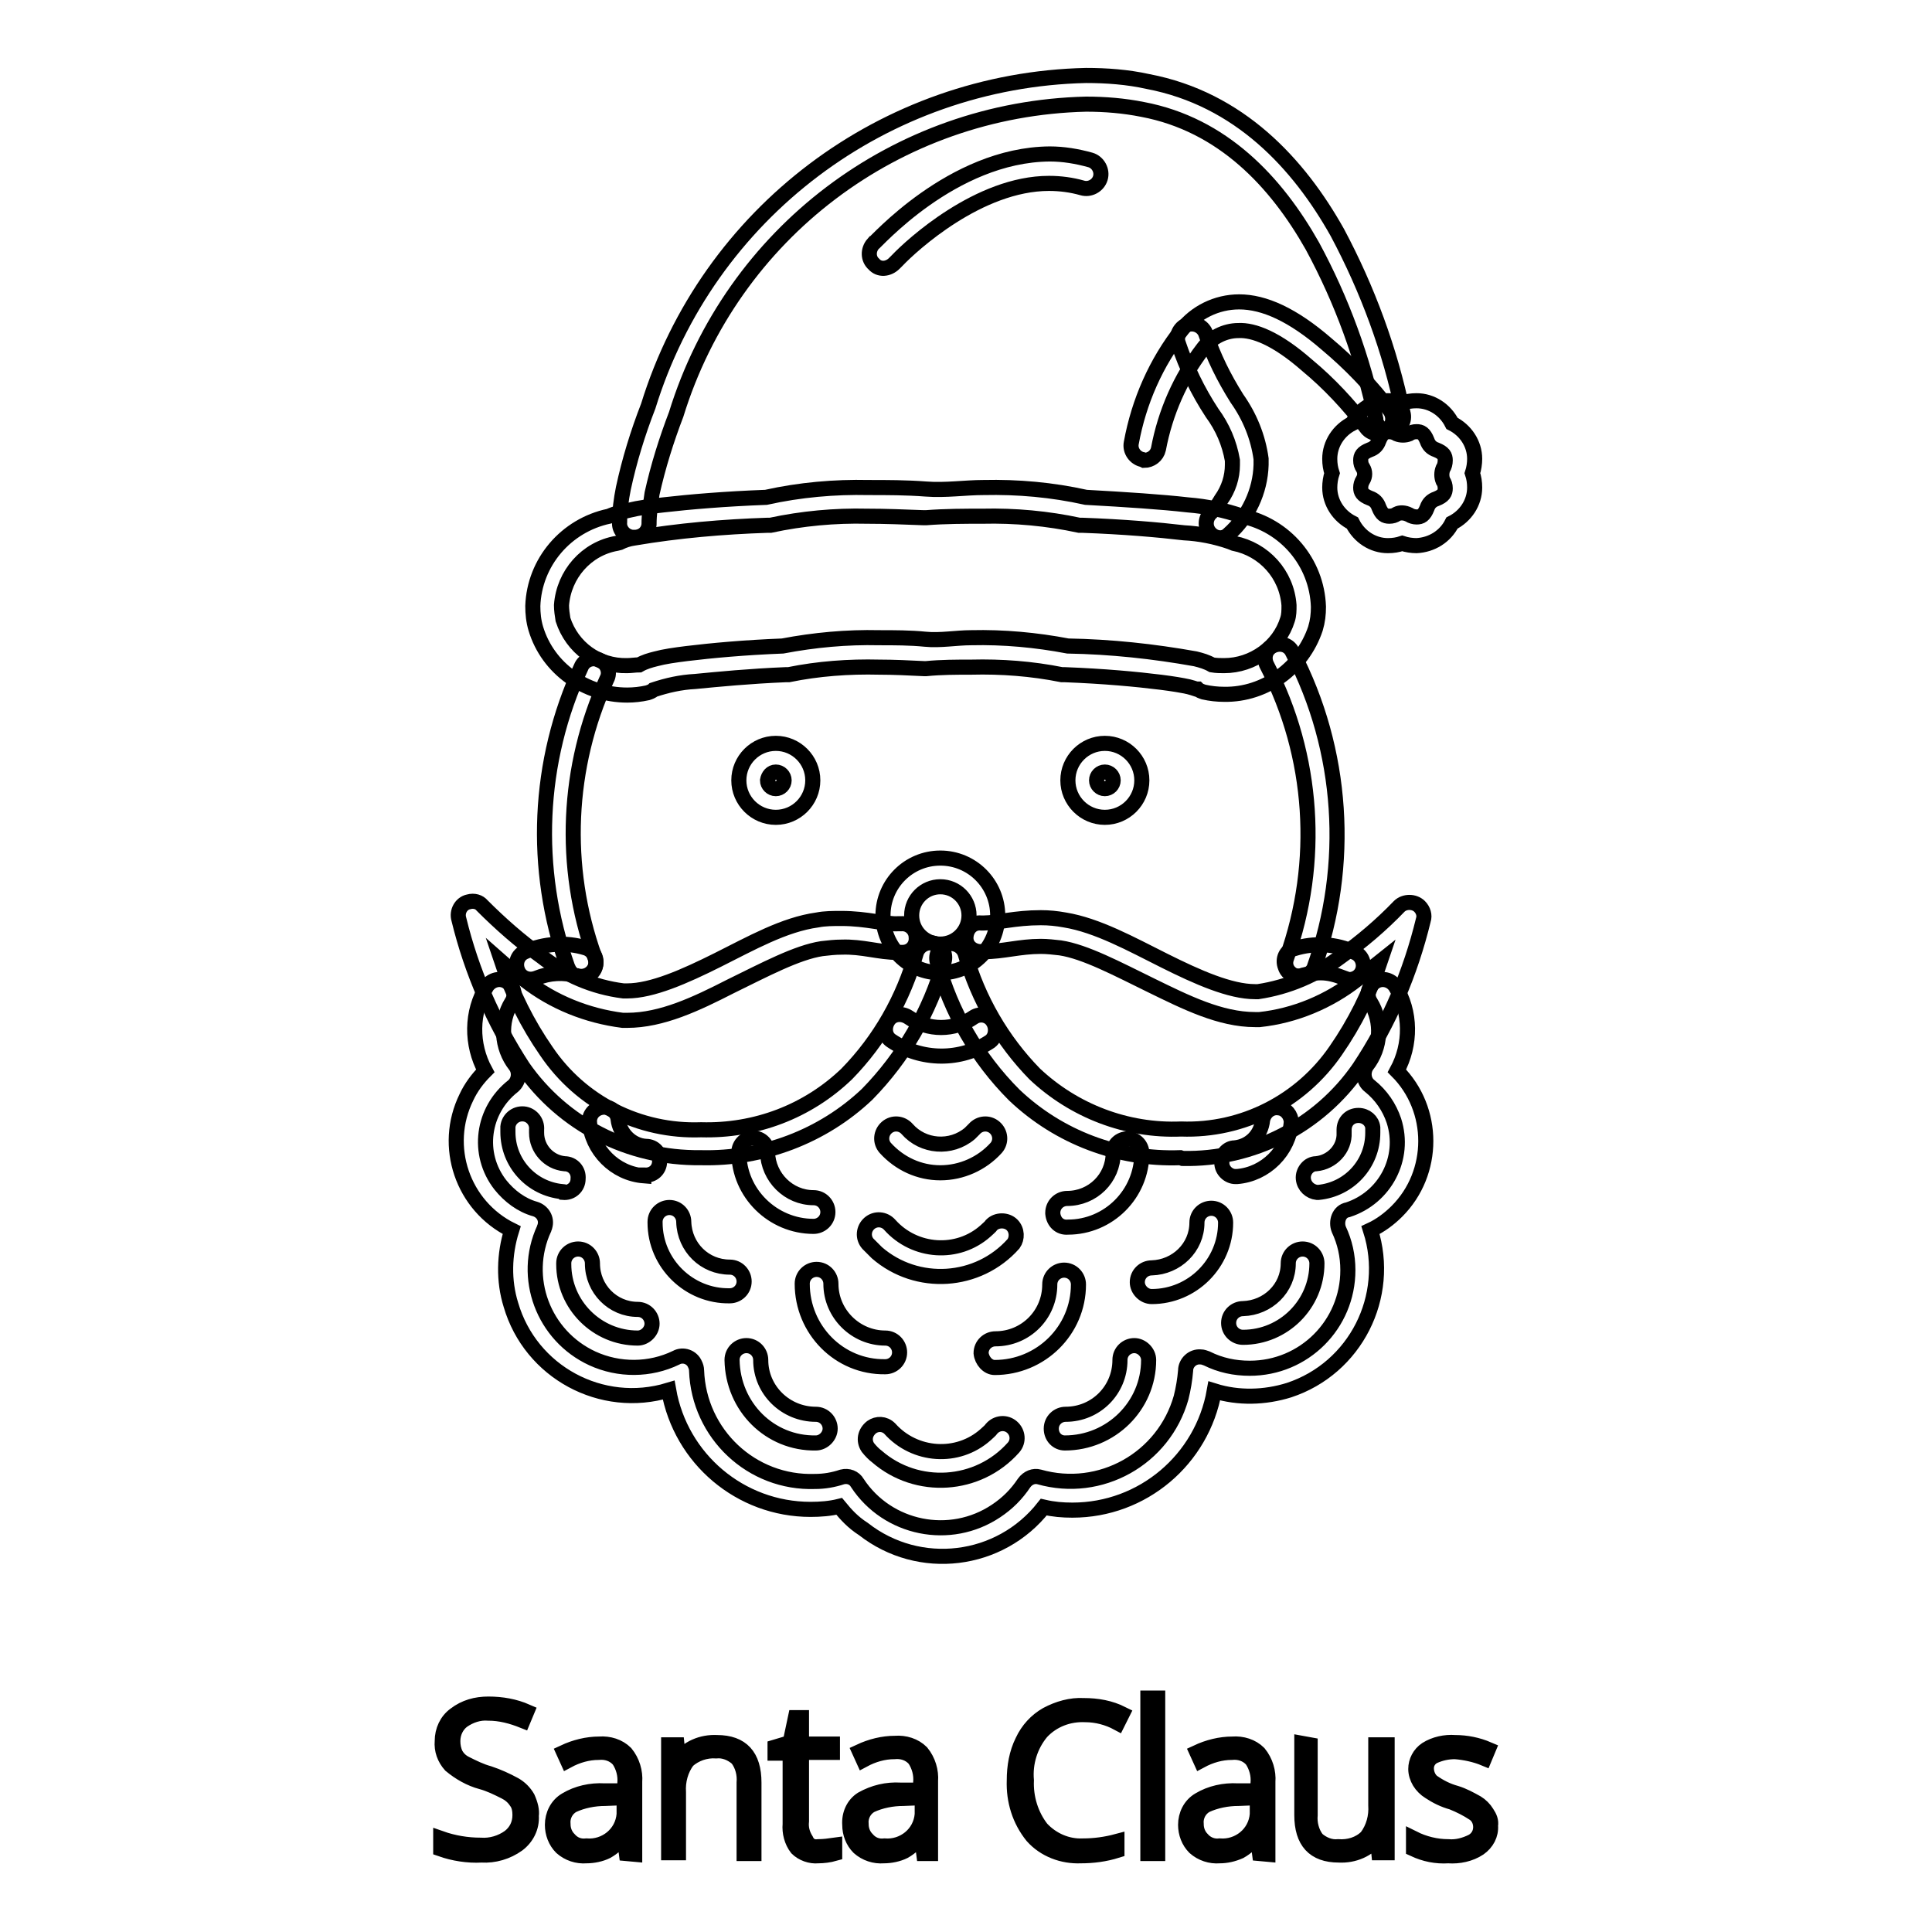 <?xml version="1.0" encoding="utf-8"?>
<!-- Svg Vector Icons : http://www.onlinewebfonts.com/icon -->
<!DOCTYPE svg PUBLIC "-//W3C//DTD SVG 1.1//EN" "http://www.w3.org/Graphics/SVG/1.1/DTD/svg11.dtd">
<svg version="1.1" xmlns="http://www.w3.org/2000/svg" xmlns:xlink="http://www.w3.org/1999/xlink" x="0px" y="0px" viewBox="0 0 256 256" enable-background="new 0 0 256 256" xml:space="preserve">
<g> <path stroke-width="2" fill-opacity="0" stroke="#000000"  d="M70.4,240.6c0.1,1.5-0.6,2.9-1.8,3.8c-1.4,1-3.1,1.5-4.8,1.4c-1.8,0.1-3.7-0.2-5.4-0.8v-1.4 c1.7,0.6,3.5,0.9,5.3,0.9c1.3,0.1,2.7-0.3,3.8-1.1c0.9-0.7,1.4-1.7,1.4-2.9c0-0.6-0.1-1.3-0.5-1.8c-0.4-0.6-0.9-1-1.5-1.3 c-1-0.5-2-1-3.1-1.3c-1.5-0.4-2.9-1.2-4.1-2.2c-0.8-0.9-1.2-2-1.1-3.2c0-1.4,0.6-2.7,1.7-3.5c1.3-1,2.8-1.4,4.4-1.4 c1.8,0,3.5,0.3,5.1,1l-0.5,1.2c-1.5-0.6-3-1-4.6-1c-1.2-0.1-2.4,0.3-3.4,1c-0.8,0.6-1.3,1.6-1.3,2.7c0,0.6,0.1,1.2,0.4,1.8 c0.3,0.5,0.7,0.9,1.3,1.2c1,0.5,2,1,3.1,1.3c1.2,0.4,2.3,0.9,3.4,1.5c0.7,0.4,1.3,1,1.7,1.7C70.3,239.1,70.5,239.9,70.4,240.6z  M83,245.6l-0.3-2.3h-0.1c-0.6,0.8-1.3,1.5-2.2,2c-0.8,0.4-1.8,0.6-2.7,0.6c-1.2,0.1-2.4-0.3-3.3-1.1c-0.8-0.8-1.2-1.9-1.2-3 c0-1.3,0.6-2.6,1.8-3.3c1.5-0.9,3.3-1.3,5.1-1.2h2.7v-1c0.1-1.1-0.2-2.2-0.8-3.1c-0.7-0.8-1.7-1.1-2.7-1c-1.4,0-2.8,0.4-4.1,1.1 l-0.5-1.1c1.5-0.7,3.1-1.1,4.7-1.1c1.3-0.1,2.6,0.3,3.5,1.2c0.9,1.1,1.3,2.5,1.2,3.8v9.6L83,245.6z M77.7,244.6 c2.5,0.2,4.8-1.6,5-4.2c0-0.3,0-0.6,0-0.8v-1.4l-2.5,0.1c-1.5,0-3,0.3-4.3,0.9c-0.9,0.5-1.4,1.5-1.3,2.5c0,0.8,0.3,1.5,0.8,2 C76,244.4,76.8,244.7,77.7,244.6z M98.6,245.6v-9.4c0.1-1.1-0.2-2.3-0.9-3.2c-0.8-0.7-1.8-1.1-2.8-1c-1.4-0.1-2.8,0.4-3.8,1.3 c-0.9,1.2-1.3,2.7-1.2,4.2v8h-1.3v-14.3h1.1l0.2,2c1.2-1.6,3.1-2.4,5.1-2.3c3.3,0,4.9,1.8,4.9,5.3v9.4L98.6,245.6z M108.4,244.7 c0.7,0,1.5-0.1,2.2-0.2v1.1c-0.7,0.2-1.5,0.3-2.2,0.3c-1,0.1-2.1-0.3-2.8-1c-0.7-0.9-1-2.1-0.9-3.2v-9.4h-2v-0.8l2-0.6l0.7-3.3h0.8 v3.5h4.1v1.1h-4.1v9.1c-0.1,0.9,0.1,1.7,0.6,2.5C107.1,244.5,107.7,244.8,108.4,244.7z M122.4,245.6l-0.3-2.3H122 c-0.6,0.8-1.3,1.5-2.2,2c-0.8,0.4-1.8,0.6-2.7,0.6c-1.2,0.1-2.4-0.3-3.3-1.1c-0.8-0.8-1.2-1.9-1.2-3c-0.1-1.4,0.5-2.7,1.6-3.4 c1.6-0.9,3.3-1.3,5.1-1.2h2.7v-1c0.1-1.1-0.2-2.2-0.8-3.1c-0.7-0.8-1.7-1.1-2.7-1c-1.4,0-2.8,0.4-4.1,1.1l-0.5-1.1 c1.5-0.7,3.1-1.1,4.7-1.1c1.3-0.1,2.6,0.3,3.5,1.2c0.9,1.1,1.3,2.5,1.2,3.8v9.6L122.4,245.6z M117.2,244.6c2.5,0.2,4.8-1.6,5-4.2 c0-0.3,0-0.6,0-0.8v-1.4l-2.5,0.1c-1.5,0-3,0.3-4.3,0.9c-0.9,0.5-1.4,1.5-1.3,2.5c0,0.8,0.3,1.5,0.8,2 C115.5,244.4,116.3,244.7,117.2,244.6z M143.8,227.2c-2.2-0.1-4.3,0.7-5.8,2.3c-1.5,1.8-2.2,4.1-2,6.4c-0.1,2.3,0.6,4.6,2,6.4 c1.4,1.5,3.4,2.4,5.5,2.3c1.5,0,3-0.2,4.5-0.6v1.2c-1.6,0.5-3.2,0.7-4.8,0.7c-2.4,0.1-4.8-0.8-6.4-2.6c-1.7-2.1-2.5-4.7-2.4-7.4 c0-1.8,0.3-3.6,1.1-5.2c0.7-1.5,1.8-2.7,3.2-3.5c1.5-0.8,3.2-1.3,4.9-1.2c1.8,0,3.5,0.3,5.1,1.1l-0.6,1.2 C146.8,227.6,145.3,227.2,143.8,227.2L143.8,227.2z M153.4,245.6h-1.3V225h1.3V245.6z M166.9,245.6l-0.3-2.3h-0.1 c-0.6,0.8-1.3,1.5-2.2,2c-0.9,0.4-1.8,0.6-2.7,0.6c-1.2,0.1-2.4-0.3-3.3-1.1c-0.8-0.8-1.2-1.9-1.2-3c0-1.3,0.6-2.6,1.8-3.3 c1.5-0.9,3.3-1.3,5.1-1.2h2.7v-1c0.1-1.1-0.2-2.2-0.8-3.1c-0.7-0.8-1.7-1.1-2.7-1c-1.4,0-2.8,0.4-4.1,1.1l-0.5-1.1 c1.5-0.7,3.1-1.1,4.7-1.1c1.3-0.1,2.6,0.3,3.5,1.2c0.9,1.1,1.3,2.5,1.2,3.8v9.6L166.9,245.6z M161.6,244.6c2.5,0.2,4.8-1.6,5-4.2 c0-0.3,0-0.6,0-0.8v-1.4l-2.5,0.1c-1.5,0-3,0.3-4.3,0.9c-0.9,0.5-1.4,1.5-1.3,2.5c0,0.8,0.3,1.5,0.8,2 C159.9,244.4,160.8,244.7,161.6,244.6z M173.6,231.2v9.3c-0.1,1.1,0.2,2.3,0.9,3.2c0.8,0.7,1.8,1.1,2.8,1c1.4,0.1,2.8-0.3,3.8-1.3 c0.9-1.2,1.3-2.7,1.2-4.2v-8h1.5v14.3h-1.1l-0.2-2c-1.2,1.6-3.1,2.4-5.1,2.3c-3.3,0-4.9-1.8-4.9-5.3V231L173.6,231.2z M197.5,241.9 c0.1,1.2-0.5,2.3-1.5,3c-1.2,0.8-2.7,1.1-4.1,1c-1.6,0.1-3.1-0.2-4.6-0.9v-1.4c1.4,0.7,3,1.1,4.6,1.1c1.1,0.1,2.2-0.2,3.2-0.7 c0.7-0.4,1.1-1.1,1.1-1.9c0-0.7-0.3-1.4-0.9-1.8c-0.9-0.6-1.9-1.1-2.9-1.5c-1.1-0.3-2.1-0.8-3-1.4c-0.5-0.3-1-0.8-1.3-1.3 c-0.3-0.5-0.5-1.1-0.5-1.7c0-1,0.5-2,1.4-2.6c1.1-0.7,2.5-1,3.8-0.9c1.5,0,3,0.3,4.4,0.9l-0.5,1.2c-1.2-0.5-2.6-0.8-3.9-0.9 c-1,0-1.9,0.2-2.8,0.6c-0.6,0.3-1,0.9-1,1.6c0,0.7,0.3,1.4,0.8,1.8c1,0.7,2,1.2,3.1,1.5c1,0.3,1.9,0.8,2.8,1.3 c0.5,0.3,1,0.8,1.3,1.3C197.4,240.8,197.6,241.3,197.5,241.9z M162.2,92c-0.9,0-1.8-0.1-2.7-0.3c-0.3-0.1-0.6-0.2-0.8-0.4h-0.2 c-0.3-0.1-0.6-0.2-1-0.3c-0.9-0.2-2.1-0.4-3.7-0.6c-3.2-0.4-7.5-0.8-12.7-1h-0.4c-4-0.8-8-1.1-12-1c-1.9,0-4,0-6,0.2h-0.2 c-2-0.1-4.1-0.2-6-0.2c-4-0.1-8.1,0.2-12,1h-0.4c-4.8,0.2-8.9,0.6-12,0.9c-1.9,0.1-3.7,0.5-5.5,1.1c-0.2,0.2-0.5,0.3-0.8,0.4 c-0.9,0.2-1.8,0.3-2.7,0.3c-5.5,0-10.5-3.5-12.1-8.8c-0.3-1-0.4-2-0.4-3c0.2-5.8,4.4-10.7,10.1-11.9c0.9-0.4,1.8-0.6,2.7-0.8 c1.2-0.3,2.7-0.5,4.5-0.7c3.5-0.4,8.2-0.8,13.6-1c4.5-1,9.1-1.4,13.6-1.3c2.4,0,5,0,7.6,0.2c2.6,0.2,5.2-0.2,7.6-0.2 c4.6-0.1,9.1,0.3,13.6,1.3c5.4,0.3,10,0.6,13.5,1c2.5,0.2,4.9,0.7,7.2,1.5c5.7,1.2,9.9,6.1,10.1,12c0,1-0.1,1.9-0.4,2.9 C172.6,88.4,167.7,92.1,162.2,92L162.2,92z M162.2,88.2c3.8,0,7.3-2.5,8.4-6.1c0.2-0.6,0.2-1.2,0.2-1.9c-0.3-4.1-3.3-7.4-7.3-8.2 l-0.5-0.2c-2-0.7-4.1-1.1-6.1-1.2c-3.4-0.4-8-0.8-13.5-1h-0.4c-4.2-0.9-8.5-1.3-12.8-1.2c-2.4,0-4.9,0-7.5,0.2h-0.3 c-2.6-0.1-5.1-0.2-7.5-0.2c-4.3-0.1-8.6,0.3-12.8,1.2h-0.4c-5.9,0.2-11.8,0.7-17.7,1.7c-0.7,0.1-1.3,0.3-1.9,0.6L81.7,72 c-4,0.7-7,4.1-7.3,8.2c0,0.6,0.1,1.3,0.2,1.9c1.2,3.7,4.6,6.2,8.5,6.1c0.5,0,1.1-0.1,1.6-0.1c0.7-0.4,1.4-0.6,2.2-0.8 c1.1-0.3,2.5-0.5,4.1-0.7c3.3-0.4,7.6-0.8,12.7-1c4.2-0.8,8.5-1.2,12.8-1.1c2,0,4.1,0,6.1,0.2c2,0.2,4.1-0.2,6.1-0.2 c4.3-0.1,8.6,0.3,12.8,1.1c5.7,0.1,11.3,0.7,16.9,1.7c0.8,0.2,1.5,0.4,2.2,0.8C161.2,88.2,161.7,88.2,162.2,88.2L162.2,88.2z"/> <path stroke-width="2" fill-opacity="0" stroke="#000000"  d="M160.3,70.6c-0.7-0.8-0.6-2,0.2-2.7l0.3-0.3c0.4-0.4,0.7-0.9,1-1.4c1-1.4,1.5-3,1.5-4.6V61 c-0.4-2.3-1.3-4.4-2.7-6.3c-1.9-2.9-3.4-6-4.5-9.3c-0.3-1,0.3-2.1,1.3-2.4c1-0.3,2.1,0.3,2.4,1.3l0,0c1,3,2.4,5.8,4.1,8.5 c1.7,2.4,2.8,5.1,3.2,8v0.8c-0.1,3.5-1.7,6.9-4.3,9.2C162.1,71.5,161,71.4,160.3,70.6z M187.7,72.3c-0.6,0-1.3-0.1-1.9-0.3 c-0.6,0.2-1.2,0.3-1.9,0.3c-2,0-3.8-1.2-4.7-3c-1.8-0.9-3-2.7-3-4.7c0-0.6,0.1-1.3,0.3-1.9c-0.2-0.6-0.3-1.2-0.3-1.9 c0-2,1.2-3.8,3-4.7c0.9-1.8,2.7-3,4.7-3c0.6,0,1.3,0.1,1.9,0.3c0.6-0.2,1.2-0.3,1.9-0.3c2,0,3.8,1.2,4.7,3c1.8,0.9,3,2.7,3,4.7 c0,0.6-0.1,1.3-0.3,1.9c0.2,0.6,0.3,1.2,0.3,1.9c0,2-1.2,3.8-3,4.7C191.5,71.1,189.7,72.2,187.7,72.3z M186.7,68.2 c0.3,0.2,0.7,0.3,1,0.3c0.6,0,1-0.2,1.4-1.2c0.2-0.6,0.6-1,1.2-1.2c1-0.4,1.2-0.8,1.2-1.4c0-0.4-0.1-0.7-0.3-1 c-0.2-0.5-0.2-1.1,0-1.6c0.2-0.3,0.3-0.7,0.3-1.1c0-0.6-0.2-1-1.2-1.4c-0.6-0.2-1-0.6-1.2-1.2c-0.4-1-0.8-1.2-1.4-1.2 c-0.4,0-0.7,0.1-1,0.3c-0.5,0.2-1.1,0.2-1.6,0c-0.3-0.2-0.7-0.3-1-0.3c-0.6,0-1,0.2-1.4,1.2c-0.2,0.6-0.6,1-1.2,1.2 c-1,0.4-1.2,0.8-1.2,1.4c0,0.4,0.1,0.7,0.3,1c0.3,0.5,0.3,1.1,0,1.6c-0.2,0.3-0.3,0.7-0.3,1c0,0.6,0.2,1,1.2,1.4 c0.6,0.2,1,0.6,1.2,1.2c0.4,1,0.8,1.2,1.4,1.2c0.4,0,0.7-0.1,1-0.3C185.5,67.9,186.1,67.9,186.7,68.2L186.7,68.2z M115.8,35 c-0.8-0.7-0.8-1.9-0.1-2.7c0.2,0,10.4-11.8,23.4-11.9c1.8,0,3.6,0.3,5.4,0.8c1,0.3,1.6,1.4,1.3,2.4c-0.3,1-1.4,1.6-2.4,1.3l0,0 c-1.4-0.4-2.9-0.6-4.4-0.6c-9.3,0-18.2,8.2-20.1,10.2l-0.4,0.4C117.7,35.7,116.5,35.8,115.8,35L115.8,35z"/> <path stroke-width="2" fill-opacity="0" stroke="#000000"  d="M83.8,71.2c-1-0.1-1.8-1-1.7-2c0-1.5,0.2-3,0.5-4.5c0.8-3.7,1.9-7.3,3.3-10.9c7.9-25.6,31.3-43.2,58-43.8 c2.7,0,5.5,0.2,8.2,0.8c12.1,2.3,20,10.9,25.1,20c4,7.5,7,15.6,8.7,23.9c0.3,1-0.3,2.1-1.3,2.3c-1,0.3-2.1-0.3-2.3-1.3 c0-0.1,0-0.1,0-0.2c-1.7-8-4.5-15.7-8.4-22.9c-4.8-8.5-11.9-16.1-22.5-18.1c-2.5-0.5-5-0.7-7.5-0.7c-25.1,0.6-46.9,17.1-54.3,41.1 c-1.3,3.4-2.4,6.9-3.2,10.5c-0.2,1.4-0.4,2.7-0.4,4.1c-0.1,1-0.9,1.7-1.9,1.7L83.8,71.2z"/> <path stroke-width="2" fill-opacity="0" stroke="#000000"  d="M151.4,60.9c-1-0.2-1.7-1.2-1.5-2.2c0,0,0,0,0,0c1-5.5,3.3-10.7,6.7-15c1.8-2.3,4.6-3.7,7.6-3.7 c3.3,0,7.1,1.7,11.6,5.6c3.1,2.6,5.9,5.5,8.4,8.8c0.6,0.9,0.4,2.1-0.5,2.7c-0.9,0.6-2.1,0.4-2.7-0.5c-2.3-3-4.9-5.8-7.8-8.2 c-4.1-3.6-7.1-4.7-9.1-4.6c-1.8,0-3.6,0.9-4.7,2.4c-3,3.9-5,8.5-5.9,13.3c-0.2,0.9-1,1.5-1.9,1.5L151.4,60.9z M97.9,103.4 c0-2.7,2.2-4.9,4.9-4.9c2.7,0,4.9,2.2,4.9,4.9c0,2.7-2.2,4.9-4.9,4.9C100.1,108.3,97.9,106.1,97.9,103.4L97.9,103.4z M101.7,103.4 c0,0.6,0.5,1.1,1.1,1.1s1.1-0.5,1.1-1.1s-0.5-1.1-1.1-1.1C102.2,102.3,101.8,102.8,101.7,103.4L101.7,103.4z M141.5,103.4 c0-2.7,2.2-4.9,4.9-4.9c2.7,0,4.9,2.2,4.9,4.9c0,2.7-2.2,4.9-4.9,4.9l0,0C143.7,108.3,141.5,106.1,141.5,103.4z M145.3,103.4 c0,0.6,0.5,1.1,1.1,1.1c0.6,0,1.1-0.5,1.1-1.1s-0.5-1.1-1.1-1.1l0,0C145.8,102.3,145.3,102.8,145.3,103.4z M117,121.3 c0-4.2,3.4-7.6,7.6-7.6c4.2,0,7.6,3.4,7.6,7.6c0,4.2-3.4,7.6-7.6,7.6l0,0C120.4,128.9,117,125.5,117,121.3L117,121.3z M120.8,121.3 c0,2.1,1.7,3.8,3.8,3.8c2.1,0,3.8-1.7,3.8-3.8s-1.7-3.8-3.8-3.8C122.5,117.5,120.8,119.2,120.8,121.3L120.8,121.3z M118.1,137.9 c-0.9-0.6-1-1.8-0.4-2.7c0.6-0.9,1.8-1,2.7-0.4c2.6,1.8,6,1.8,8.6,0c0.9-0.6,2.1-0.3,2.6,0.6c0.5,0.8,0.4,2-0.4,2.6 C127.3,140.6,122.1,140.6,118.1,137.9L118.1,137.9z M171.6,129.3c-1-0.4-1.5-1.4-1.1-2.4c4.5-12.7,3.6-26.7-2.6-38.7 c-0.5-0.9-0.3-2.1,0.7-2.6s2.1-0.2,2.6,0.7c0,0.1,0.1,0.1,0.1,0.2c6.7,12.9,7.7,28.1,2.8,41.8C173.7,129.1,172.6,129.6,171.6,129.3 L171.6,129.3z M75.2,128.1c-4.6-13-4-27.2,1.8-39.7c0.4-1,1.6-1.4,2.5-0.9c1,0.4,1.4,1.6,0.9,2.5c-5.3,11.6-5.9,24.8-1.6,36.8 c0.4,1,0,2.1-1,2.5c-1,0.4-2.1,0-2.5-1C75.3,128.2,75.2,128.2,75.2,128.1L75.2,128.1z"/> <path stroke-width="2" fill-opacity="0" stroke="#000000"  d="M69.3,141.4c-3.9-6-6.8-12.6-8.5-19.6c-0.3-1,0.3-2.1,1.3-2.3c0.7-0.2,1.4,0,1.8,0.5c2.4,2.4,5,4.7,7.8,6.7 c3.2,2.5,6.9,4.1,10.9,4.6h0.5c3.3,0,7.6-1.9,12-4.1c4.4-2.2,8.8-4.7,13.2-5.3c1-0.2,2.1-0.2,3.2-0.2c3.4,0,5.9,0.8,7.5,0.7h0.4 c1.1-0.1,2,0.8,2,1.8c0.1,1.1-0.7,2-1.8,2h-0.6c-2.6,0-4.7-0.8-7.5-0.7c-0.9,0-1.7,0.1-2.6,0.2c-3.3,0.5-7.6,2.8-12.1,5 c-4.5,2.3-9.1,4.5-13.7,4.5h-0.6c-4.7-0.6-9.2-2.4-12.9-5.3c-1.1-0.8-2.2-1.6-3.1-2.4c1.4,4.2,3.4,8.2,5.9,11.8 c4.6,6.8,12.3,10.7,20.5,10.4c7.2,0.2,14.1-2.4,19.3-7.4c4.4-4.5,7.5-10,9.2-16c0.3-1,1.4-1.6,2.4-1.3c1,0.3,1.6,1.4,1.3,2.4 c-1.9,6.7-5.4,12.7-10.2,17.6c-5.9,5.6-13.9,8.6-22,8.4h-0.1C83.3,153.5,74.6,149,69.3,141.4z"/> <path stroke-width="2" fill-opacity="0" stroke="#000000"  d="M156.4,153.4c-8.2,0.3-16.1-2.7-22-8.3c-4.9-4.9-8.4-11-10.2-17.6c-0.3-1,0.3-2.1,1.3-2.4 c1-0.3,2.1,0.3,2.4,1.3c1.7,6,4.9,11.5,9.2,15.9c5.2,4.9,12.2,7.6,19.4,7.3c8.2,0.3,15.9-3.7,20.5-10.4c2.5-3.6,4.5-7.6,5.9-11.8 c-1,0.8-2,1.6-3.1,2.4c-3.7,2.9-8.2,4.8-12.9,5.3h-0.6c-4.6,0-9.2-2.3-13.7-4.5c-4.5-2.2-8.8-4.5-12.1-5c-0.9-0.1-1.7-0.2-2.6-0.2 c-2.8,0-5,0.7-7.5,0.7h-0.6c-1.1-0.1-1.9-0.9-1.8-2c0.1-1.1,0.9-1.9,2-1.8l0,0h0.4c1.7,0,4.1-0.7,7.5-0.7c1.1,0,2.1,0.1,3.2,0.3 c4.3,0.7,8.8,3.2,13.2,5.4c4.4,2.2,8.7,4.1,12,4.1h0.4c4-0.6,7.7-2.2,10.9-4.6c2.8-2,5.4-4.2,7.8-6.7c0.7-0.7,2-0.7,2.7,0 c0.5,0.5,0.7,1.2,0.5,1.8c-1.7,7-4.5,13.6-8.5,19.6c-5.3,7.7-14.1,12.2-23.4,12L156.4,153.4z"/> <path stroke-width="2" fill-opacity="0" stroke="#000000"  d="M178.1,129.6c-1-0.4-2-0.7-3.1-0.7c-0.8,0-1.5,0.1-2.3,0.3c-1,0.4-2.1-0.1-2.4-1.1c-0.4-1,0.1-2.1,1.1-2.4 c0,0,0.1,0,0.1,0c2.6-0.8,5.5-0.7,8,0.5c1,0.4,1.4,1.6,1,2.5c-0.3,0.7-1,1.1-1.7,1.1C178.6,129.8,178.4,129.7,178.1,129.6 L178.1,129.6z"/> <path stroke-width="2" fill-opacity="0" stroke="#000000"  d="M111.2,199.6c-1.2,0.3-2.5,0.4-3.8,0.4c-9.3,0-17.2-6.7-18.8-15.8c-8.9,2.7-18.3-2.4-20.9-11.3 c-1-3.2-0.9-6.7,0.1-9.9c-6.5-3.2-9.2-11.1-6-17.6c0.6-1.3,1.5-2.5,2.5-3.5c-1.9-3.5-1.9-7.8,0.2-11.2c0.6-0.9,1.8-1.2,2.7-0.6 c0.9,0.6,1.2,1.8,0.6,2.7c-1.6,2.6-1.4,6,0.5,8.4c0.6,0.8,0.5,2-0.3,2.7c0,0,0,0,0,0c-4.1,3.2-4.9,9-1.7,13.1 c1.2,1.5,2.8,2.7,4.6,3.2c1,0.3,1.6,1.3,1.3,2.3c0,0.1-0.1,0.2-0.1,0.3c-3,6.5-0.1,14.2,6.4,17.2c3.5,1.6,7.6,1.6,11.1-0.1 c0.9-0.5,2.1-0.1,2.5,0.9c0.1,0.2,0.2,0.5,0.2,0.8c0.3,8.4,7.3,15,15.7,14.7c1.2,0,2.4-0.2,3.6-0.6c0.8-0.2,1.6,0.1,2,0.8 c4,6.1,12.3,7.8,18.4,3.7c1.5-1,2.7-2.2,3.7-3.7c0.5-0.7,1.3-1,2-0.8c8.1,2.3,16.5-2.4,18.8-10.5c0.3-1.2,0.5-2.4,0.6-3.6 c0-1,0.9-1.9,2-1.8c0.3,0,0.5,0.1,0.8,0.2c1.8,0.9,3.7,1.3,5.7,1.3c7.2,0,13-5.8,13-13c0-1.9-0.4-3.7-1.2-5.4 c-0.2-0.5-0.2-1.1,0-1.6c0.2-0.5,0.6-0.9,1.2-1c4.9-1.6,7.7-6.8,6.1-11.8c-0.6-1.8-1.7-3.4-3.2-4.6c-0.8-0.6-1-1.8-0.4-2.7 c0,0,0,0,0,0c1.9-2.4,2.1-5.8,0.5-8.4c-0.6-0.9-0.3-2.1,0.6-2.7c0.9-0.6,2.1-0.3,2.7,0.6l0,0c2.1,3.4,2.1,7.7,0.2,11.2 c5.1,5.1,5.1,13.5,0,18.6c-1,1-2.2,1.9-3.5,2.5c2.8,8.8-2,18.3-10.8,21.2c-3.2,1-6.7,1.1-9.9,0.1c-1.6,9.1-9.5,15.8-18.8,15.8 c-1.3,0-2.5-0.1-3.8-0.4c-5.8,7.4-16.5,8.7-23.9,2.9C113,201.7,112.1,200.7,111.2,199.6L111.2,199.6z"/> <path stroke-width="2" fill-opacity="0" stroke="#000000"  d="M68.6,128.6c-0.4-1,0-2.1,1-2.5c0,0,0,0,0,0c2.5-1.1,5.4-1.3,8-0.5c1,0.3,1.6,1.4,1.3,2.4s-1.4,1.6-2.4,1.3 c0,0-0.1,0-0.1,0c-1.7-0.5-3.6-0.4-5.3,0.3C70.1,130,69,129.6,68.6,128.6C68.6,128.6,68.6,128.6,68.6,128.6z M74.5,157.9 c-4.1-0.4-7.2-3.8-7.2-7.9c0-0.2,0-0.5,0-0.7c0.1-1,1-1.8,2.1-1.7c1,0.1,1.8,1,1.7,2.1c0,0,0,0,0,0.1c0,0.1,0,0.2,0,0.3 c0,2.1,1.6,3.9,3.7,4.1c1.1,0,1.9,0.9,1.8,2c0,1.1-0.9,1.9-2,1.8L74.5,157.9z M85.3,155.8c-3.8-0.3-6.9-3.4-7.2-7.2 c0-1.1,0.9-1.9,2-1.9c0.9,0,1.7,0.7,1.8,1.6c0.2,1.9,1.8,3.5,3.7,3.6c1.1,0,1.9,0.9,1.8,2c0,1.1-0.9,1.9-2,1.8H85.3z M74.7,167.4 c0-1.1,0.9-1.9,1.9-1.9c1.1,0,1.9,0.9,1.9,1.9c0,3.4,2.7,6.1,6,6.1c1.1,0,1.9,0.9,1.9,1.9s-0.9,1.9-1.9,1.9c0,0,0,0,0,0 c-5.4,0-9.8-4.4-9.8-9.8C74.7,167.5,74.7,167.4,74.7,167.4z M86.8,161.9c0-1.1,0.9-1.9,1.9-1.9c1.1,0,1.9,0.9,1.9,1.9c0,0,0,0,0,0 c0.1,3.4,2.8,6,6.1,6c1.1,0,1.9,0.9,1.9,1.9c0,1.1-0.9,1.9-1.9,1.9c-5.4,0.1-9.9-4.3-9.9-9.7C86.8,162,86.8,161.9,86.8,161.9z  M97.9,152.7c0-1.1,0.9-1.9,1.9-1.9c1.1,0,1.9,0.9,1.9,1.9c0,0,0,0,0,0c0.1,3.3,2.8,6,6.1,6c1.1,0,1.9,0.9,1.9,1.9 c0,1.1-0.9,1.9-1.9,1.9c0,0,0,0,0,0C102.4,162.5,97.9,158.1,97.9,152.7C97.9,152.7,97.9,152.7,97.9,152.7z M97,180.2 c0-1.1,0.9-1.9,1.9-1.9c1.1,0,1.9,0.9,1.9,1.9c0,4,3.3,7.2,7.3,7.2l0,0c1.1,0,1.9,0.9,1.9,1.9s-0.9,1.9-1.9,1.9c0,0,0,0,0,0 C102,191.3,97.1,186.4,97,180.2C97,180.3,97,180.2,97,180.2z M106.3,170.1c0-1.1,0.9-1.9,1.9-1.9c1.1,0,1.9,0.9,1.9,1.9 c0,4,3.3,7.2,7.2,7.2c1.1,0,1.9,0.9,1.9,1.9c0,1.1-0.9,1.9-1.9,1.9C111.2,181.2,106.3,176.2,106.3,170.1z M139.5,160.7 c0-1.1,0.9-1.9,1.9-1.9c3.4,0,6.1-2.7,6.1-6c0-1.1,0.9-1.9,1.9-1.9c1.1,0,1.9,0.9,1.9,1.9c0,5.4-4.4,9.8-9.8,9.8 c-1.1,0.1-1.9-0.7-2-1.8C139.5,160.8,139.5,160.7,139.5,160.7z M161.9,154.1c-0.1-1,0.7-2,1.7-2c2-0.2,3.5-1.7,3.7-3.7 c0.2-1,1.1-1.8,2.2-1.6c0.9,0.1,1.6,1,1.6,1.9c-0.3,3.8-3.4,6.9-7.2,7.2h-0.2C162.8,155.9,161.9,155.1,161.9,154.1z M150.7,169.9 c0-1.1,0.9-1.9,1.9-1.9c3.3-0.1,6-2.7,6-6c0-1.1,0.9-1.9,1.9-1.9c1.1,0,1.9,0.9,1.9,1.9c0,0,0,0,0,0c0,5.4-4.4,9.8-9.8,9.8 C151.6,171.8,150.7,170.9,150.7,169.9z M130,179.3c0-1.1,0.9-1.9,1.9-1.9c4,0,7.2-3.2,7.2-7.2c0-1.1,0.9-1.9,1.9-1.9 c1.1,0,1.9,0.9,1.9,1.9c0,0,0,0,0,0c0,6.1-5,11-11.1,11C130.9,181.2,130.1,180.3,130,179.3z M172.7,156.2c-0.1-1,0.7-2,1.7-2 c2.1-0.2,3.8-2,3.7-4.1v-0.4c0-1.1,0.8-1.9,1.9-1.9c1,0,1.8,0.7,1.9,1.6v0.7c0,4.1-3.1,7.5-7.2,7.9h-0.2 C173.6,157.9,172.8,157.2,172.7,156.2L172.7,156.2z M162.8,175.3c0-1.1,0.9-1.9,1.9-1.9c3.3-0.1,6-2.7,6-6c0-1.1,0.9-1.9,1.9-1.9 c1.1,0,1.9,0.9,1.9,1.9c0,0,0,0,0,0c0,5.4-4.4,9.8-9.8,9.8C163.7,177.2,162.8,176.4,162.8,175.3z M139.3,189.3 c0-1.1,0.9-1.9,1.9-1.9c4,0,7.2-3.2,7.2-7.2c0-1.1,0.9-1.9,1.9-1.9c1,0,1.9,0.9,1.9,1.9c0,6.1-5,11-11.1,11 C140.1,191.2,139.3,190.4,139.3,189.3z M115,191.8c-0.6-0.9-0.4-2,0.5-2.7c0.7-0.5,1.7-0.5,2.4,0.2c3.3,3.7,9,4.1,12.7,0.8 c0.3-0.3,0.6-0.5,0.8-0.8c0.7-0.8,1.9-0.9,2.7-0.2c0.8,0.7,0.9,1.9,0.2,2.7l0,0c-4.7,5.3-12.8,5.8-18.1,1.2 C115.8,192.7,115.4,192.3,115,191.8L115,191.8z M115,164.8c-0.7-0.8-0.6-2,0.2-2.7s2-0.6,2.7,0.2l0,0c3.3,3.7,9,4.1,12.7,0.8 c0.3-0.3,0.6-0.5,0.8-0.8c0.7-0.7,2-0.7,2.7,0c0.7,0.7,0.7,1.8,0.2,2.5c-4.7,5.3-12.8,5.8-18.1,1.2 C115.8,165.6,115.4,165.2,115,164.8z M124.6,155.4c-2.8,0-5.4-1.2-7.3-3.3c-0.7-0.8-0.6-2,0.2-2.7s2-0.6,2.7,0.2l0,0 c2.1,2.4,5.8,2.7,8.3,0.6c0.2-0.2,0.4-0.4,0.6-0.6c0.7-0.8,1.9-0.9,2.7-0.2c0.8,0.7,0.9,1.9,0.2,2.7l0,0 C130.1,154.2,127.4,155.4,124.6,155.4z"/></g>
</svg>